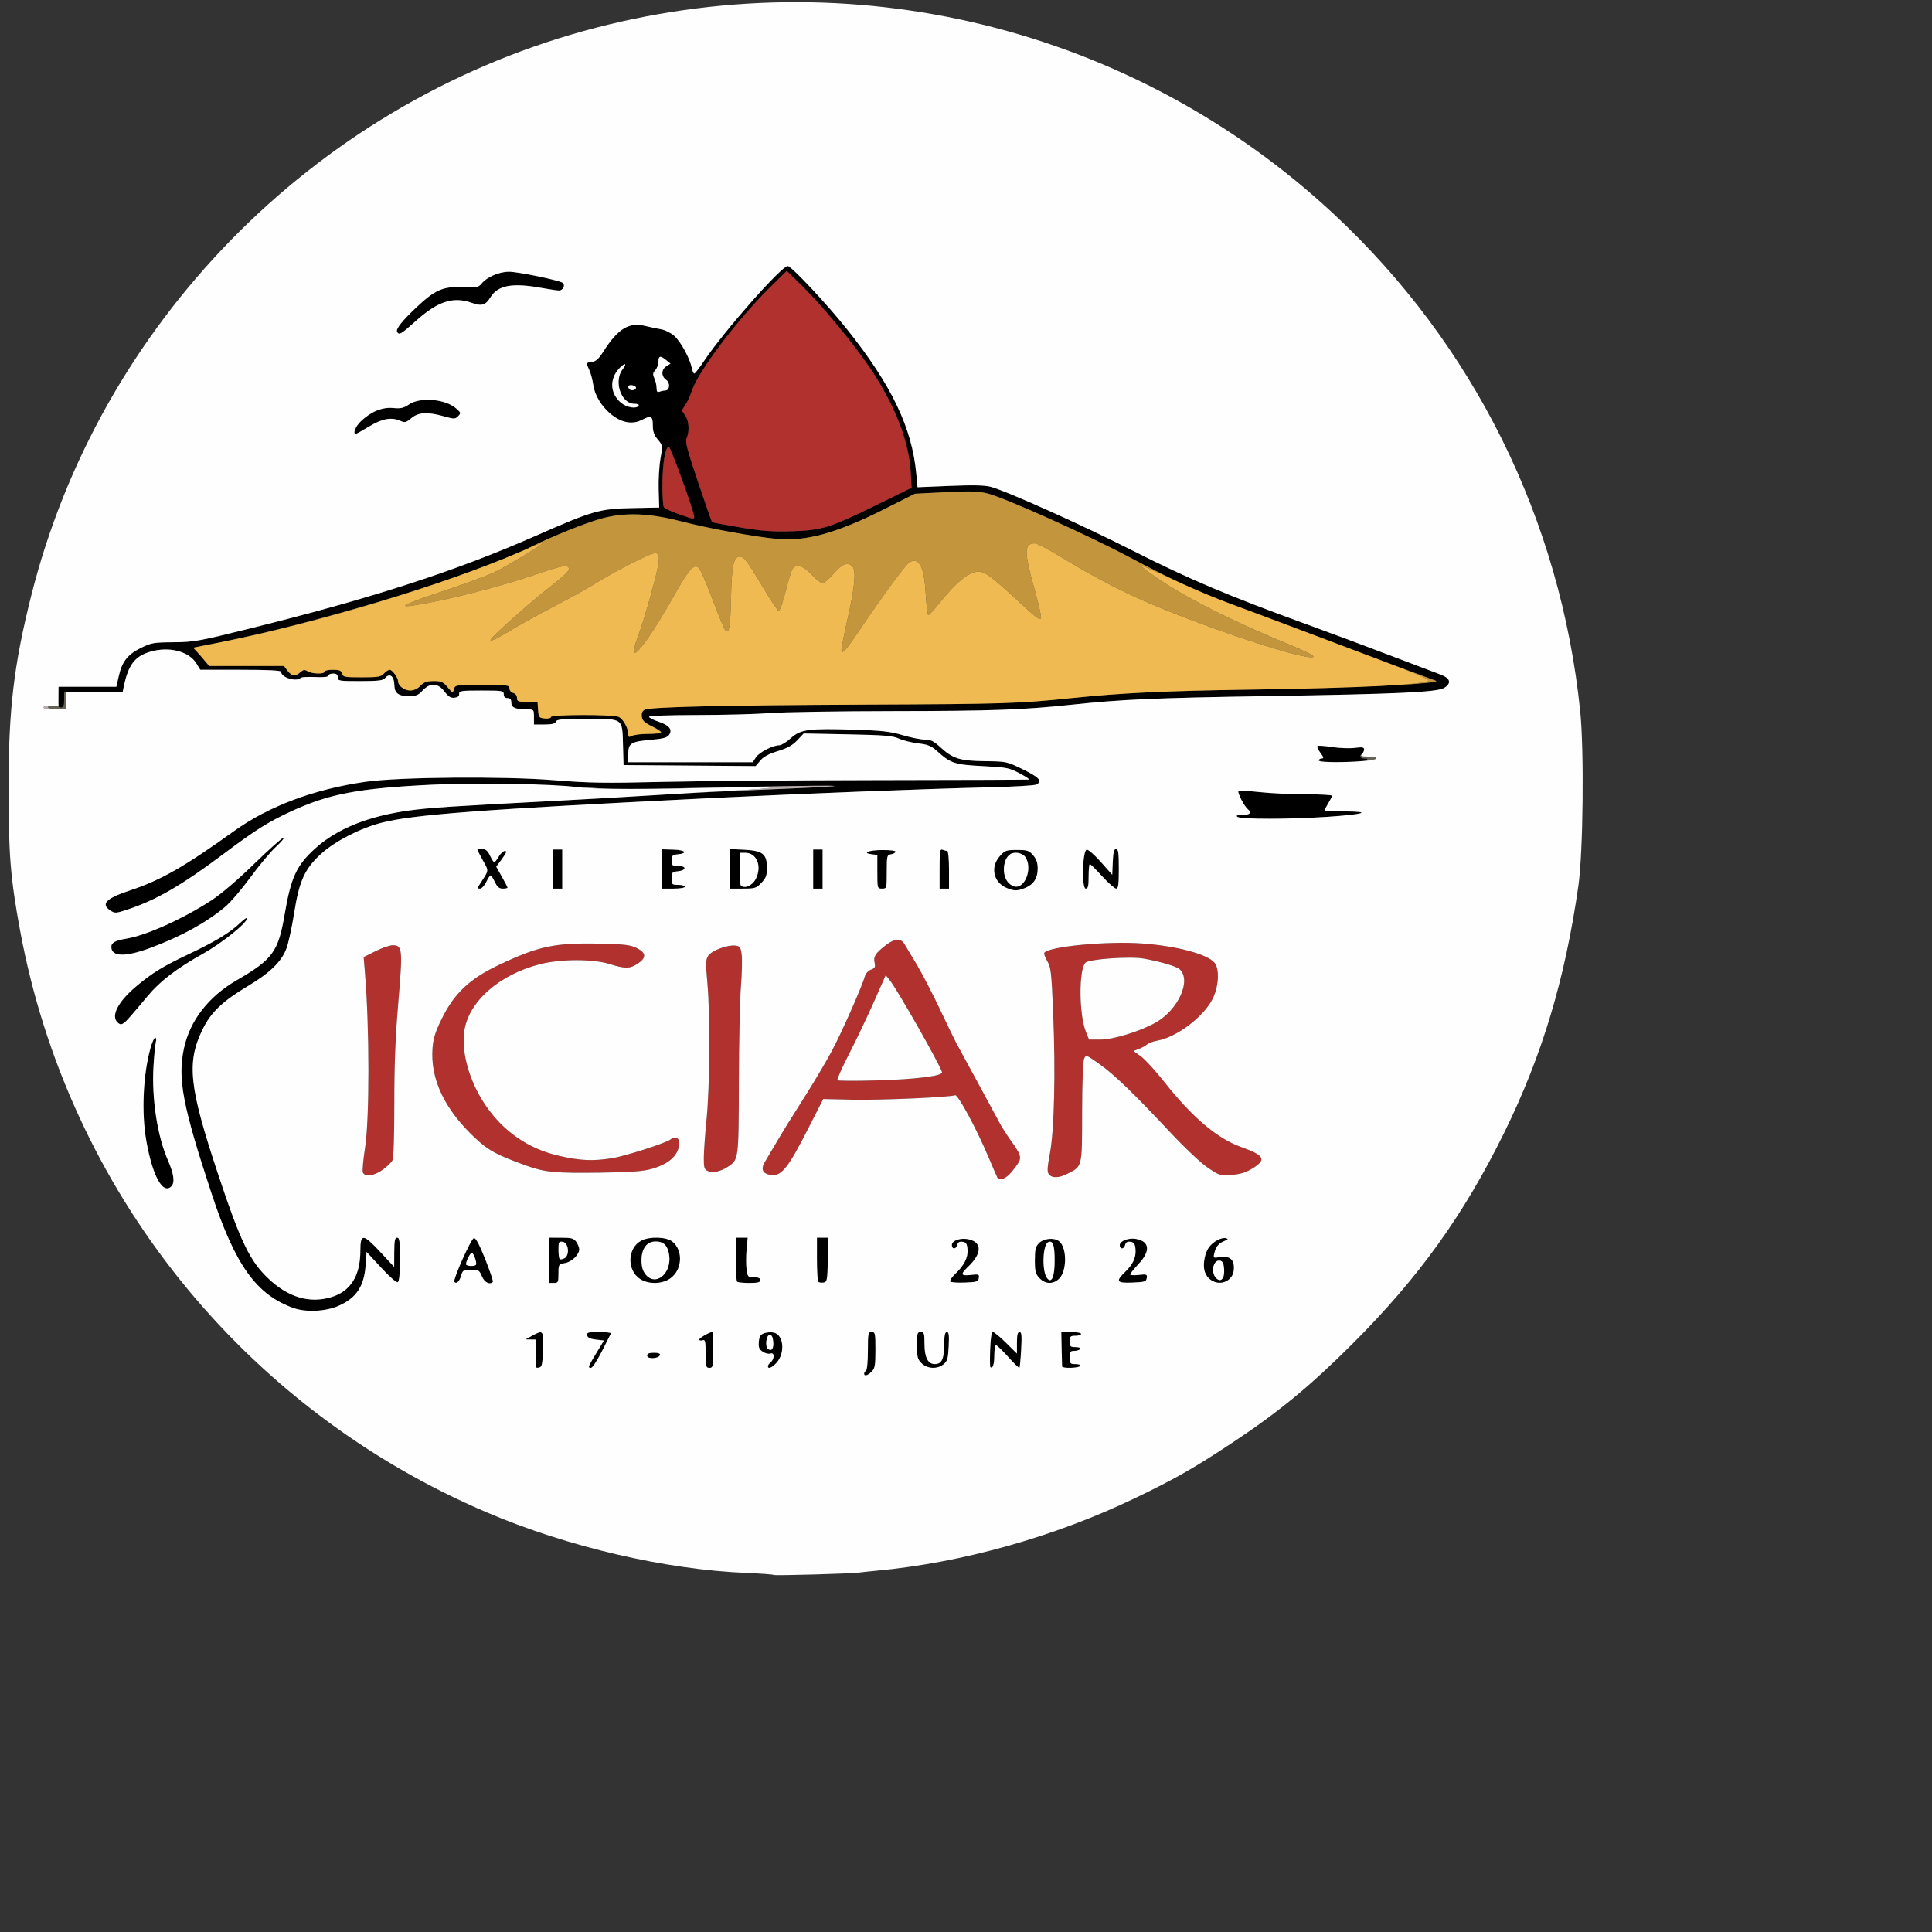 <?xml version="1.0" encoding="UTF-8"?>
<svg data-bbox="4.53 1.149 834.32 833.706" viewBox="0 0 1024 1024" height="1024" width="1024" xmlns="http://www.w3.org/2000/svg" data-type="ugc">
    <rect x="0" y="0" width="1024" height="1024" fill="#333333" stroke="none"/>
    <g>
        <path fill="rgba(0,0,0,1)" d="M179.49 692.11c-6.82 3.03-17.36 3.53-24 1.15-19.67-7.04-30.86-22.71-43.4-60.76-15.29-46.38-18.02-60.72-14.62-76.76 3.13-14.78 13-27.54 28.05-36.24 19.03-11.01 21.99-15.09 25.38-35.04 3.3-19.43 6.28-25.83 16.2-34.81 11.46-10.37 28.05-17.08 49.61-20.05 11-1.51 23.31-2.33 77.29-5.11 16.77-.87 40.17-2.22 52-3 11.83-.79 33.88-1.93 49-2.54 53.46-2.15 61.13-2.86 25.5-2.33-18.15.27-46.05.81-62 1.21-15.95.39-33.73.42-39.5.06-41.12-2.57-63.49-3.08-87.58-2.02-41.06 1.81-56.54 4.67-77.22 14.22-12.05 5.56-18.86 9.85-35.85 22.61-21.85 16.4-35.48 24.3-50.58 29.32-6.34 2.11-6.88 2.14-9.25.59-5.31-3.48-2.41-6.44 10.56-10.73 16.1-5.34 28.74-12.56 54.92-31.36 18.45-13.26 42.44-22.24 69.86-26.17 17.63-2.53 73.18-2.99 99.85-.83 18.61 1.51 26.9 1.64 56.79.91 19.25-.46 70.77-.89 114.5-.95 43.73-.05 79.9-.19 80.39-.29s-1.76-1.6-5-3.32c-5.47-2.91-6.85-3.18-19.39-3.81-14.8-.74-17.16-1.5-24.08-7.75-3.3-2.98-4.98-3.69-10.19-4.3-3.42-.39-8.03-1.53-10.23-2.53-3.37-1.52-7.64-1.88-27.26-2.27l-23.27-.46-3.43 3.64c-2.52 2.67-5.25 4.19-10.24 5.7-4.71 1.42-7.57 2.96-9.3 5l-2.5 2.95-35-.27-35-.27-.29-10.46c-.18-6.62-.13-10.12-1.85-11.97-2.07-2.23-6.71-2.07-17.41-2.07-13.06 0-15.83.25-16.31 1.5-.42 1.08-2.11 1.5-6.11 1.5H283v-4c0-3.95-.04-4-3.75-4.01-6.15-.03-8.25-.95-8.25-3.61 0-1.71-.56-2.38-2-2.38-1.33 0-2-.67-2-2 0-1.89-.67-2-11.89-2-10.71 0-11.87.17-11.75 1.75.1 1.19-.7 1.85-2.45 2.05-1.98.23-3.23-.53-5.3-3.25-3.55-4.65-7.6-4.84-11.61-.55-2.35 2.52-3.57 3-7.54 3-5.13 0-7.37-1.71-7.43-5.67-.07-5.03-2.5-6.88-5.03-3.83-.98 1.18-3.78 1.5-13.12 1.5-11.21 0-11.88-.11-11.88-2 0-1.47-.67-2-2.5-2-1.38 0-2.5.49-2.5 1.09 0 .71-2.4.98-6.94.77-3.81-.18-7.26.01-7.66.41-2.34 2.33-10.4-.15-10.4-3.2 0-.73-6.85-1.07-21.42-1.07h-21.42l-2.09-3.39c-3.97-6.42-14.43-9.1-24.3-6.23-8.38 2.44-11.8 6.96-14.24 18.87l-.57 2.75H34v4c0 3.14-.38 4-1.75 4-1.5 0-1.7-.8-1.41-5.5l.35-5.5h30.49l1.22-5.44c1.75-7.83 4.64-11.58 11.6-15.06 5.58-2.79 6.81-3.01 17.5-3.09 10.83-.08 13.28-.53 42-7.68 63.8-15.86 108.05-30.25 150-48.76 29.98-13.22 33.85-14.34 50.95-14.67l14.44-.29-.28-9.55c-.15-5.25.28-12.65.96-16.44 1.21-6.8 1.19-6.92-1.42-10.03-1.99-2.36-2.65-4.24-2.65-7.57 0-4.92-.91-5.39-5.64-2.93-5.2 2.72-11.02 1.63-16.75-3.13-4.81-4-8.45-10.04-9.14-15.19-.35-2.57-1.28-6.09-2.05-7.82-1.87-4.15-1.86-4.17 1.33-4.53 2.05-.24 3.56-1.6 5.93-5.32 7.91-12.42 13.69-15.93 22.57-13.68 2.34.59 5.95 1.35 8.02 1.68 2.08.33 5.25 1.9 7.06 3.48 3.44 3.03 8.29 11.87 9.32 17 .33 1.66.93 3.02 1.33 3.02s2.75-3.04 5.23-6.75c10.44-15.63 40.96-50.25 44.3-50.25 1.91 0 20.52 19.84 31.42 33.5 23.67 29.68 34.45 52.17 36.72 76.68l.66 7.07 17.18-.71c12.05-.5 18.47-.36 21.52.46 8.82 2.38 48.61 20.27 76.15 34.24 29.06 14.74 50.42 23.76 91.76 38.79 12.33 4.48 32.13 11.86 44 16.41 11.87 4.54 23.72 9.04 26.33 9.99 5.44 1.99 6.27 4.53 2.31 7.12-3.54 2.32-23.73 3.27-94.46 4.41-59.36.96-76.21 1.71-103.1 4.55-26.11 2.76-41.98 3.33-94.5 3.39-29.15.04-58.62.51-65.5 1.06s-24.09 1-38.25 1.02c-14.98.01-25.75.4-25.75.94 0 .51 2.25 1.67 5.01 2.58 5.74 1.91 7.61 4.28 5.57 7.07-1.03 1.39-3.27 2-9.32 2.52-10.79.93-12.26 1.82-12.26 7.45V404h65.95l1.72-2.62c1.75-2.67 8.96-6.38 12.41-6.38 1.05 0 3.76-1.67 6.02-3.71 5.24-4.73 9.35-5.29 33.4-4.55 14.88.46 19.38.96 25.93 2.91 4.36 1.29 9.65 2.35 11.77 2.35 3.09 0 4.69.78 8.17 3.99 6.64 6.12 10.36 7.29 23.66 7.45 11.42.13 11.61.17 20.25 4.39 8.64 4.23 10.38 6.23 6.97 8.01-.96.51-12.33 1.17-25.25 1.47-33.61.8-99.89 3.37-147 5.69-121.35 5.99-157.57 8.7-174.7 13.06-11.22 2.85-24.63 9.73-32.01 16.41-8.75 7.92-11.68 14.36-14.39 31.53-1.16 7.42-3 15.86-4.08 18.74-2.6 6.96-8.73 12.92-20.56 19.98-13.19 7.87-19.43 13.82-23.76 22.62-8.72 17.76-7.38 30.44 8.15 77.16 11.86 35.69 16.78 45.89 26.65 55.22 10.42 9.86 21.59 13.2 33.01 9.88Q191 683.04 191 662.82c0-9.15 1.49-9.02 10.71.91l7.21 7.77.04-7.75c.03-6.2.34-7.75 1.54-7.75 1.25 0 1.5 1.94 1.5 11.44 0 7.4-.4 11.69-1.13 12.14-.66.41-4.3-2.75-8.84-7.68l-7.73-8.37-.5 6.99c-.81 11.27-4.88 17.41-14.31 21.59M333 388.99c0 1.75.31 1.91 1.93 1.05 1.07-.57 4.82-1.04 8.34-1.04s6.7-.31 7.08-.68c.37-.38-1.69-1.84-4.58-3.25-4.17-2.04-5.33-3.13-5.58-5.25-.21-1.8.29-3 1.5-3.63 2.83-1.49 41.8-2.39 116.81-2.72 74.18-.31 81.26-.54 109.5-3.46 26.22-2.72 49.83-3.84 94-4.48 52.82-.76 103.28-3.18 99-4.74-9.95-3.62-30.8-11.44-60-22.49-19.53-7.39-40.9-15.4-47.5-17.8-17.31-6.31-31.78-12.95-55.29-25.41-22.43-11.88-65.49-31.19-74.89-33.57-4.69-1.19-8.99-1.32-22.11-.66l-16.29.81-16.21 8.17c-25.21 12.7-41.49 17.21-56.94 15.78-12.09-1.13-36.35-5.57-50.58-9.26-17.33-4.5-30.12-4.94-42.69-1.45-8.14 2.25-26.13 9.5-37 14.89-30.9 15.34-111.1 39.97-165.06 50.7l-14.06 2.79 2.06 2.23c1.13 1.22 3.04 3.4 4.23 4.85l2.18 2.63h39.68l1.87 2.5c2.2 2.93 4.21 3.16 6.83.79 1.54-1.39 2.24-1.48 3.81-.5 2.33 1.46 8.96 1.61 8.96.21 0-.55 1.97-1 4.38-1 3.55 0 4.49.38 4.91 2 .48 1.83 1.36 2 10.46 2 8.67 0 10.17-.26 11.75-2 1-1.1 2.36-2 3.04-2 1.37 0 4.46 4.25 4.46 6.14 0 2.34 3.33 4.86 6.4 4.84 1.99-.01 3.95-.91 5.45-2.5 1.85-1.94 3.37-2.48 7-2.49 4.03-.01 5.02.43 7.39 3.25 2.68 3.19 2.75 3.21 3.37 1.01.61-2.2.94-2.25 15.01-2.25 13.42 0 14.38.13 14.38 1.88 0 1.05.89 2.12 2 2.41 1.2.31 2 1.36 2 2.62 0 1.86.59 2.09 5.44 2.09h5.45l.3 4.25c.29 3.99.51 4.27 3.56 4.56 1.83.18 3.25-.15 3.25-.75 0-1.41 33.41-1.45 36.06-.03 2.29 1.23 4.94 6.03 4.94 8.96m59.13-109.48c11.43 1.92 17.03 2.34 27.37 2.06 15.99-.44 20.54-1.86 45.83-14.3l17.84-8.77-.5-8.5c-.92-16.04-8.32-35.1-21.01-54.14-8.48-12.73-25.2-33.1-35.57-43.34l-9.09-8.98-9.09 8.98c-16.91 16.72-37.77 44.27-41.08 54.27-.97 2.92-2.64 6.53-3.71 8.04-1.92 2.69-1.92 2.79-.06 5.21 2.1 2.72 2.52 8.58.89 12.17-.87 1.9.19 5.99 6 23.22 3.88 11.5 7.23 21.08 7.44 21.29s6.84 1.47 14.74 2.79M79.79 502.38c-13.33 4.97-20.79 4.78-20.79-.54 0-2.2 2.2-3.4 8-4.35 10.54-1.72 29.85-10.41 44.95-20.22 5.19-3.37 13.97-10.85 22.73-19.38 7.86-7.64 14.85-13.89 15.55-13.88s-1.06 2.14-3.9 4.75c-2.85 2.61-8.96 9.91-13.59 16.24s-10.64 13.35-13.35 15.61c-10.1 8.44-23.22 15.65-39.6 21.77m140.34-332.02c-7.55 6.8-8.55 7.38-9.63 5.63-.91-1.46 2.45-5.76 10.29-13.15 9.76-9.21 14.04-11.08 24.43-10.67 7.71.31 8.41.17 10.2-2.05 2.63-3.25 9.22-6.07 14.25-6.1 4.83-.02 27.4 4.67 28.71 5.97 1.34 1.32-.08 4.01-2.1 3.99-.98-.01-5.38-.67-9.78-1.46-15.02-2.72-22.64-1.27-26.53 5.03-2.63 4.26-4.6 4.85-9.93 2.96-9.93-3.5-18.07-.82-29.91 9.85m483.19 262.59c-19.69 1.31-45.33 1.34-47.32.05-1.12-.72-.56-.97 2.19-.98 4.24-.02 5.48-1.22 3.23-3.09-1.99-1.65-5.74-8.94-4.99-9.69.31-.31 5.4-.04 11.32.6 5.91.64 16.94 1.16 24.5 1.16s13.75.34 13.75.75c-.01.41-.91 2.22-2 4.02-1.1 1.8-2 3.49-2 3.75 0 .27 4.84.51 10.75.54 15.09.09 10.22 1.58-9.43 2.89M355.1 677.71c-4.39 2.96-11.35 3.06-15.77.23-7.23-4.64-6.86-16.55.64-20.42 4.39-2.27 13.17-1.99 16.37.53 5.96 4.69 5.29 15.27-1.24 19.66M90.8 628.8c-4.5 4.5-10.01-5.58-13.28-24.33-2.58-14.79-1.69-34.65 2.17-48.72.86-3.16 2.02-5.75 2.56-5.75s.7 1.01.36 2.25-.91 7.02-1.26 12.84c-1.03 17.09 2.05 37.14 7.66 49.93 3.17 7.22 3.76 11.81 1.79 13.78m-21.72-90.05c-3.95 4.51-4.97 4.96-6.88 3.05-3.47-3.47.48-11.01 9.92-18.95 8.5-7.16 14.15-10.64 27.49-16.94 14.32-6.77 22.32-11.6 27.64-16.72 2.06-1.98 3.75-3.11 3.75-2.51 0 2.46-13.35 13.19-23.42 18.82C93.5 513.38 84.8 520.04 78.2 528c-2.97 3.58-7.07 8.41-9.12 10.75m474.32-68.14c-4.1 1.71-6.01 1.7-10.02-.05-6.92-3.01-8.58-11.06-3.46-16.79 2.7-3.02 3.38-3.27 9.08-3.27 5.52 0 6.43.3 8.59 2.81 1.72 2 2.41 4 2.41 7.02 0 5.1-2.12 8.41-6.6 10.28m-139.84-2.68c-2.71 2.84-3.45 3.07-9.75 3.07H387v-20.99l7.61.38c9.66.49 11.89 2.28 11.89 9.57 0 4.07-.5 5.43-2.94 7.97M195.74 226c-3.65 2.2-6.88 4-7.19 4-1.72 0-.09-4.04 2.7-6.7 5.42-5.15 11.34-7.59 17.08-7.04 4.08.39 5.6.05 8.46-1.89 5.95-4.04 19.16-2.92 24.96 2.11 2.58 2.25 2.65 2.5 1.06 4.11-1.58 1.6-2.05 1.61-7.56.06-8.71-2.44-13.48-2.17-17.23.99-2.71 2.27-3.47 2.48-5.62 1.5-4.82-2.2-9.65-1.37-16.66 2.86m163.82 46.43c8.28 2.89 8.46 2.92 8.37 1.32-.17-2.99-12.53-36.98-13.43-36.94-1.86.08-3.34 8.63-3.4 19.69-.04 6.05.29 11.56.73 12.25.43.69 3.91 2.34 7.73 3.68m201.82 405.28c-3.09 3.09-7.39 2.98-10.46-.29-2.08-2.22-2.42-3.56-2.42-9.47 0-5.8.36-7.25 2.23-9.12 2.53-2.54 8.14-3.01 10.67-.91 4.17 3.46 4.16 15.61-.02 19.79M296 675.05c0 4.61-.17 4.95-2.5 4.95H291v-24h6.44c5.53 0 6.67.32 8 2.22.86 1.22 1.56 2.96 1.56 3.87 0 2.9-3.83 6.66-7.48 7.34-3.46.65-3.52.74-3.52 5.62m46.07.32c5.5 6.99 14.4-.73 12.5-10.84-.86-4.57-2.97-6.53-7.07-6.53-4.7 0-7.5 3.74-7.5 10 0 3.27.64 5.54 2.07 7.37m309.62 2.46c-4.44 4.16-11.76 1.74-13.3-4.41-.9-3.6.24-9.44 2.42-12.4 2.23-3.01 6.58-5.31 8.97-4.75 1.38.33 1.21.63-.82 1.47-3.12 1.29-4.49 2.95-5.33 6.45-.61 2.58-.5 2.66 2.73 2.14 5.13-.83 7.64.99 7.64 5.53 0 2.67-.68 4.43-2.31 5.97m-407.31-1.66c-.88 3.06-2.4 4.48-3.57 3.31-.96-.96 8.84-22.96 10.36-23.27.99-.19 2.86 3.29 6.02 11.2 2.52 6.32 4.33 11.73 4.03 12.04-1.67 1.67-4.45.26-5.78-2.95-1.36-3.24-1.79-3.5-5.81-3.5s-4.41.24-5.25 3.17M577 464.5c0 5.18-.31 6.5-1.53 6.5-2.26 0-1.73-20.38.53-20.67.83-.11 4.2 2.85 7.5 6.56l6 6.76.29-6.82c.23-5.18.65-6.83 1.75-6.83 1.19 0 1.46 1.97 1.46 10.5 0 8.37-.29 10.5-1.41 10.5-.78 0-4.09-2.92-7.37-6.5-3.27-3.58-6.24-6.5-6.59-6.5s-.63 2.92-.63 6.5m-42.93 2.87c1.19 1.51 3.08 2.63 4.43 2.63 5.39 0 8.67-10.46 4.94-15.78-1.55-2.21-5.76-2.98-8.04-1.45-3.76 2.5-4.49 10.58-1.33 14.6M724 403c-2.02 1.31-25 1.31-25 0 0-.55.69-1 1.53-1 1.22 0 1.08-.6-.68-2.99-1.21-1.64-1.94-3.26-1.61-3.59s3.83-.1 7.77.51c3.94.62 9.38.82 12.08.46 4.07-.54 4.91-.38 4.91.92 0 .87-.45 1.85-1 2.19-1.77 1.09-1.07 2.5 1.25 2.52 1.82.01 1.96.2.75.98M607.8 677.37c-.27 1.92-1.02 2.16-7.55 2.42-8.49.35-9.12-.59-3.82-5.73 4.19-4.05 5.82-7.74 5.39-12.19-.25-2.65-.82-3.44-2.64-3.7-1.68-.24-2.48.26-2.88 1.79-.6 2.29-2.8 2.27-2.8-.01 0-2.19 4.6-3.99 8.5-3.32 7.36 1.25 7.94 6.39 1.5 13.27-2.47 2.64-4.5 5.16-4.5 5.58 0 .43 2.05.55 4.55.27 4.21-.48 4.54-.35 4.25 1.62m-89 0c-.27 1.92-1.02 2.16-7.46 2.42-3.95.16-7.42-.11-7.72-.59-.3-.49.82-2.2 2.49-3.8 4.9-4.69 7.05-8.89 6.7-13.12-.25-3.08-.74-3.84-2.63-4.11-1.68-.24-2.48.26-2.88 1.79-.6 2.29-2.8 2.27-2.8-.03 0-2.59 5.01-4.14 9.47-2.94 6.67 1.8 6.32 7.61-.88 14.45-4.21 4-3.9 4.91 1.46 4.31 4.21-.48 4.54-.35 4.25 1.62M403 678.5c0 1.16-1.31 1.5-5.83 1.5-3.21 0-6.14-.3-6.5-.67-.37-.36-.67-5.76-.67-12V656h6.29l-.58 6.25c-.32 3.44-.33 8.16-.02 10.5.55 4.05.74 4.25 3.94 4.25 2.33 0 3.37.46 3.37 1.5m124 39.94c0 4.76-.89 7.33-2.11 6.12-.21-.21-.25-4.47-.07-9.47.21-6 .71-9.09 1.47-9.09.63 0 3.75 2.57 6.93 5.72l5.78 5.72v-5.72c0-4.19.37-5.72 1.37-5.72 1.11 0 1.28 1.83.87 9.25-.27 5.09-.69 9.46-.92 9.71-.22.26-2.9-2.33-5.95-5.75-3.04-3.41-5.94-6.21-6.45-6.21s-.92 2.45-.92 5.44M392.67 469.33c1.91 1.91 6.04.12 7.87-3.4 3.47-6.72.61-13.93-5.54-13.93h-3v8.33c0 4.59.3 8.64.67 9M363 470c0 .56-2.67 1-6 1h-6v-20.85l6 .18c6.27.18 7.8 1.93 2.17 2.48-2.77.28-3.17.69-3.17 3.25 0 2.71.29 2.94 3.58 2.94 4.52 0 4.18 2.36-.41 2.81-2.88.29-3.17.63-3.17 3.75 0 3.26.18 3.44 3.5 3.44 1.92 0 3.5.45 3.5 1m-105.3-2.5c-.92 1.92-2.4 3.5-3.3 3.5-1.5 0-1.5-.2-.02-2.5 2.72-4.2 3.89-5.75 3.86-7.29-.02-1.25-.84-2.49-2.28-5.13-1.63-2.97-2.96-5.55-2.96-5.74s1.13-.34 2.52-.34c1.89 0 2.93.87 4.18 3.5.92 1.92 1.94 3.5 2.27 3.5s1.4-1.35 2.37-3c.98-1.65 2.46-3 3.3-3 1.13 0 .72 1.1-1.54 4.18l-3.08 4.19 2.99 5.3c1.64 2.91 2.99 5.53 2.99 5.81 0 .29-1.13.52-2.52.52-1.89 0-2.93-.87-4.18-3.5-.92-1.92-1.95-3.5-2.3-3.5s-1.38 1.58-2.3 3.5m153.74 254.97c-2.34 2.53-4.44 3.31-4.44 1.65 0-.48.67-1.44 1.5-2.12 2.12-1.76 2-5.41-.14-4.58-.9.34-2.73-.09-4.06-.96-1.95-1.28-2.35-2.28-2.11-5.25.25-2.92.84-3.86 2.92-4.59 1.43-.5 3.74-.62 5.12-.28 5.26 1.32 5.99 10.98 1.21 16.13m27.34-54.72c-.26 10.96-.42 11.77-2.32 12.04-1.12.16-2.36-.02-2.75-.41s-.71-5.81-.71-12.05V656h6.06Zm61.33 55.36c-3.34 2.71-8.64 2.45-11.66-.56-2.14-2.15-2.45-3.36-2.45-9.5 0-6.38.19-7.05 2-7.05 1.79 0 2 .67 2 6.28 0 7.13 1.82 10.72 5.43 10.72 3.68 0 4.91-2.48 5-10.06.05-5.14.42-6.94 1.43-6.94 1.06 0 1.27 1.67.97 7.61-.32 6.51-.72 7.88-2.72 9.5M470 462.07c0 8.86-.02 8.93-2.5 8.93s-2.5-.07-2.5-8.93v-8.94l-2.75-.31c-5.63-.65-1.99-2.22 5.25-2.27 4.57-.03 7.37.34 7.17.95-.18.55-1.3 1.14-2.5 1.32-2.04.3-2.17.85-2.17 9.25M572.5 724c-.71 1.15-9.46 1.38-9.57.25-.04-.41-.15-4.69-.25-9.5l-.18-8.75h5.25c2.89 0 5.25.45 5.25 1s-1.35 1-3 1c-2.67 0-3 .33-3 3 0 2.68.33 3 3.06 3 1.78 0 2.8.42 2.44 1-.34.55-1.72 1-3.06 1-2.12 0-2.44.46-2.44 3.5 0 3.24.23 3.5 3.06 3.5 1.78 0 2.8.42 2.44 1M298 450.25V471h-5v-20.75zm138 0V471h-5v-20.75zm119.05 227.31c2.38 2.86 3.95-.94 3.93-9.5-.01-8.14-.88-10.69-3.32-9.76-3.09 1.19-3.55 15.71-.61 19.26M503 461v10h-5v-10.61c0-9.26.2-10.53 1.58-10 .87.34 2 .61 2.5.61.51 0 .92 4.5.92 10M348 205.65c0 1.93.39 2.41 1.58 1.96.87-.34 2.19-.61 2.93-.61 2.47 0 2.89-4.03.59-5.65-2.73-1.91-2.68-5.51.1-7.24l2.19-1.37-2.3-1.87c-3.14-2.54-4.09-2.35-4.09.8 0 1.47-.75 3.5-1.66 4.51-1.36 1.5-1.45 2.28-.5 4.37.64 1.4 1.16 3.7 1.16 5.1M462 727c-2.12 2.12-4 2.62-4 1.06 0-.52.45-1.22 1-1.56.56-.34 1-5.01 1-10.56 0-9.27.13-9.94 2-9.94 1.86 0 2 .67 2 9.5 0 8.17-.28 9.78-2 11.5M329.14 213.47c3.04 2.55 8.2 3.4 9.36 1.53.36-.58-.63-1-2.35-1-7.02 0-11.02-12.09-6.08-18.37 2.55-3.23 1.09-3.5-1.88-.34-5.29 5.64-4.89 13.26.95 18.18m-10.13 502.78c-2.45 4.81-5.03 8.75-5.73 8.75-1.85 0-1.7-.41 2.77-7.8l4.04-6.7-4.28-.5c-3.04-.35-4.39-1.01-4.62-2.25-.29-1.52.52-1.75 6.32-1.75 3.66 0 6.5.34 6.3.75-.19.41-2.35 4.69-4.8 9.5m58.99-.75c0 8.83-.14 9.5-2 9.5-1.82 0-2-.67-2-7.61 0-6.27-.26-7.51-1.47-7.04-.81.31-1.69.21-1.96-.23-.4-.66 5.45-4.12 6.96-4.12.26 0 .47 4.28.47 9.5m-90.21-.26c-.25 7.87-.55 9.29-2.04 9.57-.62.12-1.04.23-1.32.09-.64-.34-.57-2.04-.44-8.15l.14-6.75-2.81-.04-2.82-.04L282 708c5.93-3.25 6.11-3.02 5.79 7.24m356.82-37.78c2.51 2.52 4.56.14 4.19-4.86-.23-3.06-.77-4.17-2.18-4.44-3.58-.68-5.08 6.24-2.01 9.3M296.63 667.3c.35.35 1.5.17 2.56-.4 2.9-1.56 2.18-8.28-.94-8.72-2.04-.29-2.25.09-2.25 4.08 0 2.43.28 4.69.63 5.04M247 670.05c0 1.03 4.29 1.33 5.25.36.74-.74-1.19-6.41-2.19-6.41-.79 0-3.06 4.47-3.06 6.05m160.17 45.05c1.97 1.22 3.01-.44 2.65-4.22-.21-2.19-.85-3.38-1.82-3.38-1.97 0-2.67 6.47-.83 7.6m-57.41 3.15c-.64 1.95-6.76 2.23-6.76.31 0-1.12 1-1.56 3.58-1.56 2.42 0 3.45.41 3.18 1.25M333.7 206.37c.97.97 3.41.35 3.39-.87 0-.55-.93-1.14-2.05-1.32-2.01-.31-2.71.82-1.34 2.19"/>
        <path fill="rgba(102,97,87,1)" d="M35 367v9h-4.44c-2.44 0-4.72-.45-5.06-1-.36-.58.66-1 2.44-1 1.72 0 2.48-.03 2.8-.98.09 1.63.51 1.98 1.51 1.98 1.37 0 1.75-.86 1.75-4v-4zm689 36c1.21-.78 1.07-.97-.75-.98-2.32-.02-3.02-1.43-1.25-2.52.05-.03.1-.07.15-.11-.11.15-.23.29-.35.41-.93.93-.11 1.2 3.7 1.2 3.79 0 4.63.27 3.71 1.19-.45.45-2.93.84-6.3 1.14.53-.1.9-.21 1.09-.33m-24.99.03c.16.54 4.29.85 9.15.93-5.12.01-9.16-.24-9.16-.83 0-.04 0-.07.01-.1M31 366.97V364h.19zm692 30.26c-.01-.39-.11-.67-.36-.85.26.17.36.43.36.79z"/>
        <path fill="rgba(184,173,173,1)" d="M363.41 420.46c9.64-.57 19.51-1.12 25.99-1.46 10.4-.53 19.17-1.25 19.5-1.6s-13.13-.3-29.9.11c-40.99.99-63.87.88-73.5-.37-.29-.03-.59-.07-.91-.11 4.54.26 9.33.54 14.41.86 5.77.36 23.55.33 39.5-.06 15.95-.4 43.85-.94 62-1.21 35.63-.53 27.96.18-25.5 2.33-9.25.37-21.08.95-31.59 1.51M27 374h.94c-1.78 0-2.8.42-2.44 1 .34.55 2.62 1 5.06 1H29c-3.33 0-6-.44-6-1 0-.55 1.8-1 4-1m164.01 45.11c-14.5 2.16-24.86 5.45-36.81 10.98 12.01-5.55 22.27-8.84 36.81-10.98m9.54 13.66c5.03-1.32 10.42-2.38 16.16-3.17 3.91-.54 7.88-.98 13.98-1.46-6.02.48-10.08.93-13.98 1.46-5.74.79-11.13 1.85-16.16 3.17m92.47-8.23c.33-.02.65-.03.98-.05-.33.02-.65.03-.98.05m-37.43-9.19c-3 .01-5.98.03-8.88.06 2.91-.04 5.86-.06 8.88-.06"/>
        <path fill="rgba(176,49,45,1)" d="M392.13 279.51c-7.9-1.32-14.53-2.58-14.74-2.79s-3.56-9.79-7.44-21.29c-5.81-17.23-6.87-21.32-6-23.22 1.63-3.59 1.21-9.45-.89-12.17-1.86-2.42-1.86-2.52.06-5.21 1.07-1.51 2.74-5.12 3.71-8.04 3.31-10 24.17-37.55 41.08-54.27l9.09-8.98 9.09 8.98c10.37 10.24 27.09 30.61 35.57 43.34 12.69 19.04 20.09 38.1 21.01 54.14l.5 8.5-17.84 8.77c-25.29 12.44-29.84 13.86-45.83 14.3-10.34.28-15.94-.14-27.37-2.06m173.66 342.6c-4.49 2.29-8.11 2.42-9.82.35-1.05-1.26-.95-3.32.52-11.25 2.31-12.51 3.01-42.76 1.7-74.45-.88-21.35-1.19-24.1-3.1-27.32-1.16-1.98-1.89-3.96-1.61-4.4 2.08-3.37 33.43-6.36 52.09-4.97 18.12 1.35 33.97 5.54 38.04 10.06 2.99 3.31 2.37 13.3-1.22 19.9-5.17 9.49-18.93 19.72-28.95 21.52-2.17.39-4.62 1.29-5.44 2.01-.83.71-2.79 1.79-4.37 2.39l-2.87 1.09 3.98 2.89c2.19 1.58 7.83 7.76 12.54 13.73 14.57 18.48 27.85 29.73 40.38 34.22 12.62 4.53 13.79 6.71 6.14 11.44-3.45 2.13-6.36 3.03-11 3.39-6.11.47-6.49.35-12.7-3.85-3.67-2.48-12.18-10.51-19.98-18.84-19.39-20.72-29.61-30.57-37.58-36.19-6.93-4.88-6.97-4.9-7.97-2.62-.58 1.33-1.01 13.25-1.03 28.43-.03 20.76.07 26.37-2.69 29.32-1.13 1.21-2.75 1.97-5.06 3.15m-30.61.14c-2.44 2.63-5.56 3.59-6.51 2-.24-.41-2.34-5.25-4.66-10.75-6.46-15.31-16.3-33.56-17.79-33.01-2.97 1.09-39.54 2.69-54.11 2.36l-15.77-.35-8.42 16.5c-10.02 19.64-13.64 24.24-18.73 23.8-4.95-.43-6.25-2.94-3.69-7.12 1.1-1.8 4.02-6.74 6.5-10.98 2.48-4.25 8.67-14.24 13.76-22.22 5.09-7.97 11.85-19.33 15.02-25.24 5.19-9.66 16.03-34.14 17.73-40.05.36-1.27 1.78-2.73 3.15-3.25 2.08-.79 2.4-1.41 1.89-3.71-.7-3.21.36-4.89 5.84-9.18 4.63-3.64 8.05-3.91 9.92-.8.74 1.24 3.68 6.15 6.54 10.91s8.35 15.34 12.21 23.5 7.74 16.19 8.62 17.84 5.9 10.88 11.14 20.5c5.25 9.62 10.56 19.43 11.79 21.79 1.24 2.36 3.89 6.56 5.88 9.34 5.62 7.81 6.1 9.31 4.02 12.58-.97 1.53-2.92 4.03-4.33 5.54m-189.71-2.73c-4.58 1.31-10.98 1.78-27.47 2.02-23.09.35-29.26-.22-38.55-3.55-16.1-5.77-20.56-8.17-27.78-14.96-16.16-15.2-23.72-31.3-22.41-47.69.42-5.17 1.52-8.61 5.06-15.74 6.55-13.2 14.7-20.85 29.88-28.06 21.25-10.08 29.75-11.89 53.61-11.38 13.25.29 16.31.65 19.69 2.34 5.02 2.51 5.21 5.1.6 8.21-4.14 2.79-6.75 2.84-14.94.28-8.77-2.75-25.82-2.75-36.75 0-21.84 5.5-38.22 20-40.36 35.71-1.53 11.3 2.75 26.35 11.01 38.7 9.51 14.21 23.02 23.57 39.31 27.23 11.48 2.58 17.62 2.85 27.94 1.26 7-1.09 29.24-8.23 31.14-10 2.01-1.88 4.55-.96 4.55 1.66 0 6.44-5.01 11.26-14.53 13.97m40.14-1c-3.7 2.43-7.86 3.3-10.36 2.18-1.98-.89-2.25-1.73-2.22-7.1.02-3.36.68-12.63 1.47-20.6 1.72-17.29 1.93-55.41.41-72.11-.95-10.38-.89-12.28.46-14.33 1.78-2.72 10.16-5.86 14.35-5.38 2.47.28 2.85.82 3.37 4.76.33 2.44.15 10.09-.4 17-.54 6.91-1.04 29.68-1.09 50.6-.11 41.48-.06 41.09-5.99 44.98m189.91-71.75 1.7 4.23h5.99c6.97 0 21.31-4.43 29.51-9.12 11.95-6.84 18.86-22.46 12.47-28.19-1.69-1.52-9.95-3.97-18.92-5.6-7.1-1.3-29.01.22-30.94 2.15-3.6 3.61-3.48 27.35.19 36.53M202.8 620.03c-4.52 3.27-9.5 3.92-10.48 1.37-.34-.88.17-6.62 1.13-12.75 2.44-15.59 2.42-63.78-.04-93.32l-.67-8.04 6.29-3.15c3.46-1.73 7.58-3.14 9.15-3.14 5.12 0 5.33 2.07 2.94 30.19-1.56 18.37-2.15 33.07-2.13 53.63 0 17.92-.38 29.03-1.04 30.28-.58 1.08-2.9 3.3-5.15 4.93m241.05-47.48c.36.37 9.88.41 21.15.09 20.46-.59 34.67-2.36 34.3-4.3-.61-3.2-23.53-43.59-27.7-48.82l-2.14-2.68-6.34 14.33c-3.49 7.88-9.4 20.26-13.13 27.51-3.73 7.26-6.5 13.49-6.14 13.87m-84.29-300.12c-3.82-1.34-7.3-2.99-7.73-3.68-.44-.69-.77-6.2-.73-12.25.06-11.06 1.54-19.61 3.4-19.69.9-.04 13.26 33.95 13.43 36.94.09 1.6-.09 1.57-8.37-1.32"/>
        <path fill="rgba(195,150,62,1)" d="M625.42 308.82c-21.51-9.85-22.17-10.09-19.42-7.84 14.3 11.65 42.55 26.46 78.31 41.06 7.05 2.88 12.44 5.61 11.98 6.07-2.83 2.83-63.24-17.36-93.79-31.34-13.27-6.07-25.49-12.63-39.47-21.17-6.83-4.18-13.37-7.6-14.53-7.6-5.68 0-5.77 4.46-.47 23.23 2.22 7.85 3.91 15.17 3.75 16.27-.23 1.63-2.18.25-10.57-7.5-16.01-14.78-18.96-17-22.57-17-5.05 0-11.67 5.33-20.81 16.75-2.75 3.44-5.34 6.25-5.76 6.25s-1.05-4.95-1.39-11c-.84-14.59-3.45-19.8-8.56-17.06-1.95 1.04-13.93 17.34-26.99 36.7-7.05 10.46-9.13 12.66-9.13 9.66 0-1.07 1.57-8.89 3.49-17.38 3.62-15.99 4.37-24.66 2.31-26.72-2.48-2.48-5.62-1.28-9.9 3.8-2.32 2.75-4.99 5-5.93 5s-3.58-2.02-5.86-4.5c-4.25-4.6-7.82-5.76-9.92-3.22-.59.7-2.28 6.11-3.76 12.03-1.53 6.13-3.15 10.62-3.76 10.41-.58-.19-4.12-5.49-7.87-11.78-8.69-14.59-10.45-16.94-12.67-16.94-3.29 0-4.3 4.74-4.68 21.9-.34 15.95-1.02 19.58-3.16 16.89-.57-.71-3.58-8.04-6.7-16.29s-6.28-15.61-7.02-16.35c-2.67-2.68-5.13.01-13.36 14.62-4.55 8.1-10.75 18.22-13.77 22.48-7.7 10.86-9.52 10.33-5.08-1.48 3.47-9.22 10.48-34.64 10.84-39.27.26-3.49.02-4.04-1.94-4.32-2.11-.3-21.89 9.83-33.76 17.3-2.75 1.73-11.75 6.68-20 11.01-8.25 4.32-17.74 9.54-21.09 11.58-8.59 5.24-12.41 7.12-12.41 6.11 0-1.17 20.47-19.46 31-27.69 9.12-7.12 11.24-9.29 10.41-10.64-.96-1.55-4.3-.89-15.93 3.12-19.86 6.84-48.1 14.07-65.93 16.86-9.66 1.51-4.68-.89 16.26-7.84 10.28-3.41 21.92-7.68 25.87-9.49 6.15-2.83 26.32-15.1 26.32-16.02 0-.15-4.37 1.61-10.12 4.06 1.27-.59 2.48-1.17 3.62-1.74 10.87-5.39 28.86-12.64 37-14.89 12.57-3.49 25.36-3.05 42.69 1.45 14.23 3.69 38.49 8.13 50.58 9.26 15.45 1.43 31.73-3.08 56.94-15.78l16.21-8.17 16.29-.81c13.12-.66 17.42-.53 22.11.66 9.4 2.38 52.46 21.69 74.89 33.57 10.53 5.58 19.24 9.99 27.21 13.73m115.82 54.21c10.26-.71 15.85-1.51 16.06-2.36.11-.46-4.97-2.84-11.3-5.29-5.51-2.13-17.07-6.52-30.33-11.54 21.55 8.14 37.14 13.97 45.33 16.95 1.8.66-6.09 1.47-19.76 2.24m-514.3-52.29c-35.51 11.84-76.41 22.98-110.5 29.76 32.79-6.52 75.28-18.18 110.5-29.76m478.62 29.29c-20.33-7.68-42.05-15.84-51.5-19.33 7.18 2.62 27.94 10.41 46.94 17.6 1.54.58 3.07 1.16 4.56 1.73"/>
        <path fill="rgba(240,186,83,1)" d="M333 388.99c0-2.93-2.65-7.73-4.94-8.96-2.65-1.42-36.06-1.38-36.06.03 0 .6-1.42.93-3.25.75-3.05-.29-3.27-.57-3.56-4.56l-.3-4.25h-5.45c-4.85 0-5.44-.23-5.44-2.09 0-1.26-.8-2.31-2-2.62-1.11-.29-2-1.36-2-2.41 0-1.75-.96-1.88-14.38-1.88-14.07 0-14.4.05-15.01 2.25-.62 2.2-.69 2.18-3.37-1.01-2.37-2.82-3.36-3.26-7.39-3.25-3.63.01-5.15.55-7 2.49-1.5 1.59-3.46 2.49-5.45 2.5-3.07.02-6.4-2.5-6.4-4.84 0-1.89-3.09-6.14-4.46-6.14-.68 0-2.04.9-3.04 2-1.58 1.74-3.08 2-11.75 2-9.1 0-9.98-.17-10.46-2-.42-1.62-1.36-2-4.91-2-2.41 0-4.38.45-4.38 1 0 1.4-6.63 1.25-8.96-.21-1.57-.98-2.27-.89-3.81.5-2.62 2.37-4.63 2.14-6.83-.79l-1.87-2.5h-39.68l-2.18-2.63c-1.19-1.45-3.1-3.63-4.23-4.85l-2.06-2.23 14.06-2.79c51.44-10.23 118.37-30.39 158.94-47.89 6.94-2.99 12.62-5.3 12.62-5.13 0 .92-20.17 13.19-26.32 16.02-3.95 1.81-15.59 6.08-25.87 9.49-20.94 6.95-25.92 9.35-16.26 7.84 17.83-2.79 46.07-10.02 65.93-16.86 11.63-4.01 14.97-4.67 15.93-3.12.83 1.35-1.29 3.52-10.41 10.64-10.53 8.23-31 26.52-31 27.69 0 1.01 3.82-.87 12.41-6.11 3.35-2.04 12.84-7.26 21.09-11.58 8.25-4.33 17.25-9.28 20-11.01 11.87-7.47 31.65-17.6 33.76-17.3 1.96.28 2.2.83 1.94 4.32-.36 4.63-7.37 30.05-10.84 39.27-4.44 11.81-2.62 12.34 5.08 1.48 3.02-4.26 9.22-14.38 13.77-22.48 8.23-14.61 10.69-17.3 13.36-14.62.74.74 3.9 8.1 7.02 16.35s6.13 15.58 6.7 16.29c2.14 2.69 2.82-.94 3.16-16.89.38-17.16 1.39-21.9 4.68-21.9 2.22 0 3.98 2.35 12.67 16.94 3.75 6.29 7.29 11.59 7.87 11.78.61.21 2.23-4.28 3.76-10.41 1.48-5.92 3.17-11.33 3.76-12.03 2.1-2.54 5.67-1.38 9.92 3.22 2.28 2.48 4.92 4.5 5.86 4.5s3.61-2.25 5.93-5c4.28-5.08 7.42-6.28 9.9-3.8 2.06 2.06 1.31 10.73-2.31 26.72-1.92 8.49-3.49 16.31-3.49 17.38 0 3 2.08.8 9.13-9.66 13.06-19.36 25.04-35.66 26.99-36.7 5.11-2.74 7.72 2.47 8.56 17.06.34 6.05.97 11 1.39 11s3.01-2.81 5.76-6.25c9.14-11.42 15.76-16.75 20.81-16.75 3.61 0 6.56 2.22 22.57 17 8.39 7.75 10.34 9.13 10.57 7.5.16-1.1-1.53-8.42-3.75-16.27-5.3-18.77-5.21-23.23.47-23.23 1.16 0 7.7 3.42 14.53 7.6 13.98 8.54 26.2 15.1 39.47 21.17 30.55 13.98 90.96 34.17 93.79 31.34.46-.46-4.93-3.19-11.98-6.07-35.76-14.6-64.01-29.41-78.31-41.06-2.84-2.32-2.05-1.99 21.5 8.79 7.15 3.28 18.17 7.85 24.5 10.17 14.21 5.21 78.37 29.4 94 35.44 6.33 2.45 11.41 4.83 11.3 5.29-.52 2.18-36.26 4.01-95.3 4.86-44.17.64-67.78 1.76-94 4.48-28.24 2.92-35.32 3.15-109.5 3.46-75.01.33-113.98 1.23-116.81 2.72-1.21.63-1.71 1.83-1.5 3.63.25 2.12 1.41 3.21 5.58 5.25 2.89 1.41 4.95 2.87 4.58 3.25-.38.37-3.56.68-7.08.68s-7.27.47-8.34 1.04c-1.62.86-1.93.7-1.93-1.05"/>
        <path fill="rgba(254,254,254,1)" d="M410 834.74c-.27-.26-6.8-.74-14.5-1.06-42.89-1.79-94.41-13.77-137-31.88C129.06 746.78 36.04 630.91 10.61 493c-5.05-27.4-6.08-40.13-6.08-75 0-41.92 2.75-65.37 12.01-102.24 36.13-144 149.24-259.61 292.84-299.33 140.79-38.95 290.95-2.31 397.52 96.99C781.13 182.58 827.12 275.37 837.54 377c2.13 20.73 1.56 74.81-.97 92.5-7.09 49.68-19.23 90.04-39.4 131-21.44 43.55-45.23 76.66-80.12 111.55-22.33 22.34-39.24 36.28-63.55 52.39-20.59 13.65-30.41 19.25-51.7 29.5-42.75 20.57-91.77 34.34-137.3 38.58-3.85.36-7.92.79-9.04.96-3.92.6-44.96 1.74-45.46 1.26M462 727c1.72-1.72 2-3.33 2-11.5 0-8.83-.14-9.5-2-9.5-1.87 0-2 .67-2 9.94 0 5.55-.44 10.22-1 10.56-.55.34-1 1.04-1 1.56 0 1.56 1.88 1.06 4-1.06m-174.21-11.76c.32-10.26.14-10.49-5.79-7.24l-3.5 1.92 2.82.04 2.81.04-.14 6.75c-.19 8.79-.26 8.45 1.76 8.06 1.49-.28 1.79-1.7 2.04-9.57m31.22 1.01c2.45-4.81 4.61-9.09 4.8-9.5.2-.41-2.64-.75-6.3-.75-5.8 0-6.61.23-6.32 1.75.23 1.24 1.58 1.9 4.62 2.25l4.28.5-4.04 6.7c-4.47 7.39-4.62 7.8-2.77 7.8.7 0 3.28-3.94 5.73-8.75m58.99-.75c0-5.22-.21-9.5-.47-9.5-1.51 0-7.36 3.46-6.96 4.12.27.44 1.15.54 1.96.23 1.21-.47 1.47.77 1.47 7.04 0 6.94.18 7.61 2 7.61 1.86 0 2-.67 2-9.5m33.44 6.97c4.78-5.15 4.05-14.81-1.21-16.13-1.38-.34-3.69-.22-5.12.28-2.08.73-2.67 1.67-2.92 4.59-.24 2.97.16 3.97 2.11 5.25 1.33.87 3.16 1.3 4.06.96 2.14-.83 2.26 2.82.14 4.58-.83.68-1.5 1.64-1.5 2.12 0 1.66 2.1.88 4.44-1.65m88.67.64c2-1.62 2.4-2.99 2.72-9.5.3-5.94.09-7.61-.97-7.61-1.01 0-1.38 1.8-1.43 6.94-.09 7.58-1.32 10.06-5 10.06-3.61 0-5.43-3.59-5.43-10.72 0-5.61-.21-6.28-2-6.28-1.81 0-2 .67-2 7.05 0 6.14.31 7.35 2.45 9.5 3.02 3.01 8.32 3.27 11.66.56m26.89-4.67c0-2.99.41-5.44.92-5.44s3.41 2.8 6.45 6.21c3.05 3.42 5.73 6.01 5.95 5.75.23-.25.65-4.62.92-9.71.41-7.42.24-9.25-.87-9.25-1 0-1.37 1.53-1.37 5.72v5.72l-5.78-5.72c-3.18-3.15-6.3-5.72-6.93-5.72-.76 0-1.26 3.09-1.47 9.09-.18 5-.14 9.26.07 9.47 1.22 1.21 2.11-1.36 2.11-6.12m45.5 5.56c.36-.58-.66-1-2.44-1-2.83 0-3.06-.26-3.06-3.5 0-3.04.32-3.5 2.44-3.5 1.34 0 2.72-.45 3.06-1 .36-.58-.66-1-2.44-1-2.73 0-3.06-.32-3.06-3 0-2.67.33-3 3-3 1.65 0 3-.45 3-1s-2.36-1-5.25-1h-5.25l.18 8.75c.1 4.81.21 9.09.25 9.5.11 1.13 8.86.9 9.57-.25m-222.74-5.75c.27-.84-.76-1.25-3.18-1.25-2.58 0-3.58.44-3.58 1.56 0 1.92 6.12 1.64 6.76-.31m-170.27-26.14c9.43-4.18 13.5-10.32 14.31-21.59l.5-6.99 7.73 8.37c4.54 4.93 8.18 8.09 8.84 7.68.73-.45 1.13-4.74 1.13-12.14 0-9.5-.25-11.44-1.5-11.44-1.2 0-1.51 1.55-1.54 7.75l-.04 7.75-7.21-7.77c-9.22-9.93-10.71-10.06-10.71-.91q0 20.22-15.69 24.78c-11.42 3.32-22.59-.02-33.01-9.88-9.87-9.33-14.79-19.53-26.65-55.22-15.53-46.72-16.87-59.4-8.15-77.16 4.33-8.8 10.57-14.75 23.76-22.62 11.83-7.06 17.96-13.02 20.56-19.98 1.08-2.88 2.92-11.32 4.08-18.74 2.71-17.17 5.64-23.61 14.39-31.53 7.38-6.68 20.79-13.56 32.01-16.41 17.13-4.36 53.35-7.07 174.7-13.06 47.11-2.32 113.39-4.89 147-5.69 12.92-.3 24.29-.96 25.25-1.47 3.41-1.78 1.67-3.78-6.97-8.01-8.64-4.22-8.83-4.26-20.25-4.39-13.3-.16-17.02-1.33-23.66-7.45-3.48-3.21-5.08-3.99-8.17-3.99-2.12 0-7.41-1.06-11.77-2.35-6.55-1.95-11.05-2.45-25.93-2.91-24.05-.74-28.16-.18-33.4 4.55-2.26 2.04-4.97 3.71-6.02 3.71-3.45 0-10.66 3.71-12.41 6.38l-1.72 2.62H333v-4.46c0-5.63 1.47-6.52 12.26-7.45 6.05-.52 8.29-1.13 9.32-2.52 2.04-2.79.17-5.16-5.57-7.07-2.76-.91-5.01-2.07-5.01-2.58 0-.54 10.77-.93 25.75-.94 14.16-.02 31.37-.47 38.25-1.02s36.35-1.02 65.5-1.06c52.52-.06 68.39-.63 94.5-3.39 26.89-2.84 43.74-3.59 103.1-4.55 70.73-1.14 90.92-2.09 94.46-4.41 3.96-2.59 3.13-5.13-2.31-7.12-2.61-.95-14.46-5.45-26.33-9.99-11.87-4.55-31.67-11.93-44-16.41-41.34-15.03-62.7-24.05-91.76-38.79-27.54-13.97-67.33-31.86-76.15-34.24-3.05-.82-9.47-.96-21.52-.46l-17.18.71-.66-7.07c-2.27-24.51-13.05-47-36.72-76.68-10.9-13.66-29.51-33.5-31.42-33.5-3.34 0-33.86 34.62-44.3 50.25-2.48 3.71-4.83 6.75-5.23 6.75s-1-1.36-1.33-3.02c-1.03-5.13-5.88-13.97-9.32-17-1.81-1.58-4.98-3.15-7.06-3.48-2.07-.33-5.68-1.09-8.02-1.68-8.88-2.25-14.66 1.26-22.57 13.68-2.37 3.72-3.88 5.08-5.93 5.32-3.19.36-3.2.38-1.33 4.53.77 1.73 1.7 5.25 2.05 7.82.69 5.15 4.33 11.19 9.14 15.19 5.73 4.76 11.55 5.85 16.75 3.13 4.73-2.46 5.64-1.99 5.64 2.93 0 3.33.66 5.21 2.65 7.57 2.61 3.11 2.63 3.23 1.42 10.03-.68 3.79-1.11 11.19-.96 16.44l.28 9.55-14.44.29c-17.1.33-20.97 1.45-50.95 14.67-41.95 18.51-86.2 32.9-150 48.76-28.72 7.15-31.17 7.6-42 7.68-10.69.08-11.92.3-17.5 3.09-6.96 3.48-9.85 7.23-11.6 15.06L61.68 364H31v10h-4c-2.2 0-4 .45-4 1 0 .56 2.67 1 6 1h6v-9h29.96l.57-2.75c2.44-11.91 5.86-16.43 14.24-18.87 9.87-2.87 20.33-.19 24.3 6.23l2.09 3.39h21.42c14.57 0 21.42.34 21.42 1.07 0 3.05 8.06 5.53 10.4 3.2.4-.4 3.85-.59 7.66-.41 4.54.21 6.94-.06 6.94-.77 0-.6 1.12-1.09 2.5-1.09 1.83 0 2.5.53 2.5 2 0 1.89.67 2 11.88 2 9.34 0 12.14-.32 13.12-1.5 2.53-3.05 4.96-1.2 5.03 3.83.06 3.96 2.3 5.67 7.43 5.67 3.97 0 5.19-.48 7.54-3 4.01-4.29 8.06-4.1 11.61.55 2.07 2.72 3.32 3.48 5.3 3.25 1.75-.2 2.55-.86 2.45-2.05-.12-1.58 1.04-1.75 11.75-1.75 11.22 0 11.89.11 11.89 2 0 1.33.67 2 2 2 1.44 0 2 .67 2 2.38 0 2.66 2.1 3.58 8.25 3.61 3.71.01 3.75.06 3.75 4.01v4h5.53c4 0 5.69-.42 6.11-1.5.48-1.25 3.25-1.5 16.31-1.5 19.6 0 18.86-.54 19.26 14.04l.29 10.46 35 .27 35 .27 2.5-2.95c1.73-2.04 4.59-3.58 9.3-5 4.99-1.51 7.72-3.03 10.24-5.7l3.43-3.64 23.27.46c19.62.39 23.89.75 27.26 2.27 2.2 1 6.81 2.14 10.23 2.53 5.21.61 6.89 1.32 10.19 4.3 6.92 6.25 9.28 7.01 24.08 7.75 12.54.63 13.92.9 19.39 3.81 3.24 1.72 5.49 3.22 5 3.32s-36.66.24-80.39.29c-43.73.06-95.25.49-114.5.95-29.89.73-38.18.6-56.79-.91-26.67-2.16-82.22-1.7-99.85.83-27.42 3.93-51.41 12.91-69.86 26.17-26.18 18.8-38.82 26.02-54.92 31.36-12.97 4.29-15.87 7.25-10.56 10.73 2.37 1.55 2.91 1.52 9.25-.59 15.1-5.02 28.73-12.92 50.58-29.32 16.99-12.76 23.8-17.05 35.85-22.61 20.14-9.31 35.75-12.28 74.3-14.17 23.37-1.14 63.7-.5 77 1.22 9.63 1.25 32.51 1.36 73.5.37 16.77-.41 30.23-.46 29.9-.11s-9.1 1.07-19.5 1.6c-10.39.54-29.48 1.65-42.4 2.46-12.92.82-36.77 2.18-53 3.03-55.24 2.88-66.5 3.62-77.29 5.11-21.57 2.98-38.15 9.68-49.61 20.05-9.92 8.98-12.9 15.38-16.2 34.81-3.39 19.95-6.35 24.03-25.38 35.04-15.05 8.7-24.92 21.46-28.05 36.24-3.4 16.04-.67 30.38 14.62 76.76 12.54 38.05 23.73 53.72 43.4 60.76 6.64 2.38 17.18 1.88 24-1.15m64.89-15.94c.84-2.93 1.23-3.17 5.25-3.17s4.45.26 5.81 3.5c1.33 3.21 4.11 4.62 5.78 2.95.3-.31-1.51-5.72-4.03-12.04-3.16-7.91-5.03-11.39-6.02-11.2-1.52.31-11.32 22.31-10.36 23.27 1.17 1.17 2.69-.25 3.57-3.31m51.62-1.12c0-4.88.06-4.97 3.52-5.62 3.65-.68 7.48-4.44 7.48-7.34 0-.91-.7-2.65-1.56-3.87-1.33-1.9-2.47-2.22-8-2.22H291v24h2.5c2.33 0 2.5-.34 2.5-4.95m59.1 2.66c6.53-4.39 7.2-14.97 1.24-19.66-3.2-2.52-11.98-2.8-16.37-.53-7.5 3.87-7.87 15.78-.64 20.42 4.42 2.83 11.38 2.73 15.77-.23m47.9.79c0-1.04-1.04-1.5-3.37-1.5-3.2 0-3.39-.2-3.94-4.25-.31-2.34-.3-7.06.02-10.5l.58-6.25H390v11.33c0 6.24.3 11.64.67 12 .36.37 3.29.67 6.5.67 4.52 0 5.83-.34 5.83-1.5m35.78-10.75.28-11.75H433v11.33c0 6.24.32 11.66.71 12.05s1.63.57 2.75.41c1.9-.27 2.06-1.08 2.32-12.04m80.02 9.62c.29-1.97-.04-2.1-4.25-1.62-5.36.6-5.67-.31-1.46-4.31 7.2-6.84 7.55-12.65.88-14.45-4.46-1.2-9.47.35-9.47 2.94 0 2.3 2.2 2.32 2.8.03.4-1.53 1.2-2.03 2.88-1.79 1.89.27 2.38 1.03 2.63 4.11.35 4.23-1.8 8.43-6.7 13.12-1.67 1.6-2.79 3.31-2.49 3.8.3.48 3.77.75 7.72.59 6.44-.26 7.19-.5 7.46-2.42m42.58.34c4.18-4.18 4.19-16.33.02-19.79-2.53-2.1-8.14-1.63-10.67.91-1.87 1.87-2.23 3.32-2.23 9.12 0 5.91.34 7.25 2.42 9.47 3.07 3.27 7.37 3.38 10.46.29m46.42-.34c.29-1.97-.04-2.1-4.25-1.62-2.5.28-4.55.16-4.55-.27 0-.42 2.03-2.94 4.5-5.58 6.44-6.88 5.86-12.02-1.5-13.27-3.9-.67-8.5 1.13-8.5 3.32 0 2.28 2.2 2.3 2.8.01.4-1.53 1.2-2.03 2.88-1.79 1.82.26 2.39 1.05 2.64 3.7.43 4.45-1.2 8.14-5.39 12.19-5.3 5.14-4.67 6.08 3.82 5.73 6.53-.26 7.28-.5 7.55-2.42m43.89.46c1.63-1.54 2.31-3.3 2.31-5.97 0-4.54-2.51-6.36-7.64-5.53-3.23.52-3.34.44-2.73-2.14.84-3.5 2.21-5.16 5.33-6.45 2.03-.84 2.2-1.14.82-1.47-2.39-.56-6.74 1.74-8.97 4.75-2.18 2.96-3.32 8.8-2.42 12.4 1.54 6.15 8.86 8.57 13.3 4.41M90.8 628.8c1.97-1.97 1.38-6.56-1.79-13.78-5.61-12.79-8.69-32.84-7.66-49.93.35-5.82.92-11.6 1.26-12.84s.18-2.25-.36-2.25-1.7 2.59-2.56 5.75c-3.86 14.07-4.75 33.93-2.17 48.72 3.27 18.75 8.78 28.83 13.28 24.33m444.38-6.55c1.41-1.51 3.36-4.01 4.33-5.54 2.08-3.27 1.6-4.77-4.02-12.58-1.99-2.78-4.64-6.98-5.88-9.34-1.23-2.36-6.54-12.17-11.79-21.79-5.24-9.62-10.26-18.85-11.14-20.5s-4.76-9.68-8.62-17.84-9.35-18.74-12.21-23.5-5.8-9.67-6.54-10.91c-1.87-3.11-5.29-2.84-9.92.8-5.48 4.29-6.54 5.97-5.84 9.18.51 2.3.19 2.92-1.89 3.71-1.37.52-2.79 1.98-3.15 3.25-1.7 5.91-12.54 30.39-17.73 40.05-3.17 5.91-9.93 17.27-15.02 25.24-5.09 7.98-11.28 17.97-13.76 22.22-2.48 4.24-5.4 9.18-6.5 10.98-2.56 4.18-1.26 6.69 3.69 7.12 5.09.44 8.71-4.16 18.73-23.8l8.42-16.5 15.77.35c14.57.33 51.14-1.27 54.11-2.36 1.49-.55 11.33 17.7 17.79 33.01 2.32 5.5 4.42 10.34 4.66 10.75.95 1.59 4.07.63 6.51-2m30.61-.14c7.92-4.04 7.71-3.16 7.75-32.47.02-15.18.45-27.1 1.03-28.43 1-2.28 1.04-2.26 7.97 2.62 7.97 5.62 18.19 15.47 37.58 36.19 7.8 8.33 16.31 16.36 19.98 18.84 6.21 4.2 6.59 4.32 12.7 3.85 4.64-.36 7.55-1.26 11-3.39 7.65-4.73 6.48-6.91-6.14-11.44-12.53-4.49-25.81-15.74-40.38-34.22-4.71-5.97-10.35-12.15-12.54-13.73l-3.98-2.89 2.87-1.09c1.58-.6 3.54-1.68 4.37-2.39.82-.72 3.27-1.62 5.44-2.01 10.02-1.8 23.78-12.03 28.95-21.52 3.59-6.6 4.21-16.59 1.22-19.9-4.07-4.52-19.92-8.71-38.04-10.06-18.66-1.39-50.01 1.6-52.09 4.97-.28.44.45 2.42 1.61 4.4 1.91 3.22 2.22 5.97 3.1 27.32 1.31 31.69.61 61.94-1.7 74.45-1.47 7.93-1.57 9.99-.52 11.25 1.71 2.07 5.33 1.94 9.82-.35m-362.99-2.08c2.25-1.63 4.57-3.85 5.15-4.93.66-1.25 1.04-12.36 1.04-30.28-.02-20.56.57-35.26 2.13-53.63 2.39-28.12 2.18-30.19-2.94-30.19-1.57 0-5.69 1.41-9.15 3.14l-6.29 3.15.67 8.04c2.46 29.54 2.48 77.73.04 93.32-.96 6.13-1.47 11.87-1.13 12.75.98 2.55 5.96 1.9 10.48-1.37m142.67-.51c9.52-2.71 14.53-7.53 14.53-13.97 0-2.62-2.54-3.54-4.55-1.66-1.9 1.77-24.14 8.91-31.14 10-10.32 1.59-16.46 1.32-27.94-1.26-16.29-3.66-29.8-13.02-39.31-27.23-8.26-12.35-12.54-27.4-11.01-38.7 2.14-15.71 18.52-30.21 40.36-35.71 10.93-2.75 27.98-2.75 36.75 0 8.19 2.56 10.8 2.51 14.94-.28 4.61-3.11 4.42-5.7-.6-8.21-3.38-1.69-6.44-2.05-19.69-2.34-23.86-.51-32.36 1.3-53.61 11.38-15.18 7.21-23.33 14.86-29.88 28.06-3.54 7.13-4.64 10.57-5.06 15.74-1.31 16.39 6.25 32.49 22.41 47.69 7.22 6.79 11.68 9.19 27.78 14.96 9.29 3.33 15.46 3.9 38.55 3.55 16.49-.24 22.89-.71 27.47-2.02m40.14-1c5.93-3.89 5.88-3.5 5.99-44.98.05-20.92.55-43.69 1.09-50.6.55-6.91.73-14.56.4-17-.52-3.94-.9-4.48-3.37-4.76-4.19-.48-12.57 2.66-14.35 5.38-1.35 2.05-1.41 3.95-.46 14.33 1.52 16.7 1.31 54.82-.41 72.11-.79 7.97-1.45 17.24-1.47 20.6-.03 5.37.24 6.21 2.22 7.1 2.5 1.12 6.66.25 10.36-2.18M69.08 538.75c2.05-2.34 6.15-7.17 9.12-10.75 6.6-7.96 15.3-14.62 29.38-22.5 10.07-5.63 23.42-16.36 23.42-18.82 0-.6-1.69.53-3.75 2.51-5.32 5.12-13.32 9.95-27.64 16.72-13.34 6.3-18.99 9.78-27.49 16.94-9.44 7.94-13.39 15.48-9.92 18.95 1.91 1.91 2.93 1.46 6.88-3.05m10.71-36.37c16.38-6.12 29.5-13.33 39.6-21.77 2.71-2.26 8.72-9.28 13.35-15.61s10.74-13.63 13.59-16.24c2.84-2.61 4.6-4.74 3.9-4.75s-7.69 6.24-15.55 13.88c-8.76 8.53-17.54 16.01-22.73 19.38-15.1 9.81-34.41 18.5-44.95 20.22-5.8.95-8 2.15-8 4.35 0 5.32 7.46 5.51 20.79.54m463.61-31.77c4.48-1.87 6.6-5.18 6.6-10.28 0-3.02-.69-5.02-2.41-7.02-2.16-2.51-3.07-2.81-8.59-2.81-5.7 0-6.38.25-9.08 3.27-5.12 5.73-3.46 13.78 3.46 16.79 4.01 1.75 5.92 1.76 10.02.05m-285.7-3.11c.92-1.92 1.95-3.5 2.3-3.5s1.38 1.58 2.3 3.5c1.25 2.63 2.29 3.5 4.18 3.5 1.39 0 2.52-.23 2.52-.52 0-.28-1.35-2.9-2.99-5.81l-2.99-5.3 3.08-4.19c2.26-3.08 2.67-4.18 1.54-4.18-.84 0-2.32 1.35-3.3 3-.97 1.65-2.04 3-2.37 3s-1.35-1.58-2.27-3.5c-1.25-2.63-2.29-3.5-4.18-3.5-1.39 0-2.52.15-2.52.34s1.33 2.77 2.96 5.74c3.21 5.88 3.35 4.8-1.58 12.42-1.48 2.3-1.48 2.5.02 2.5.9 0 2.38-1.58 3.3-3.5m40.3-6.88v-10.37h-5V471h5zm65 9.38c0-.55-1.58-1-3.5-1-3.32 0-3.5-.18-3.5-3.44 0-3.12.29-3.46 3.17-3.75 4.59-.45 4.93-2.81.41-2.81-3.29 0-3.58-.23-3.58-2.94 0-2.56.4-2.97 3.17-3.25 5.63-.55 4.1-2.3-2.17-2.48l-6-.18V471h6c3.33 0 6-.44 6-1m40.56-2.07c2.44-2.54 2.94-3.9 2.94-7.97 0-7.29-2.23-9.08-11.89-9.57l-7.61-.38V471h6.81c6.3 0 7.04-.23 9.75-3.07m32.44-7.31v-10.37h-5V471h5zm34 1.45c0-8.4.13-8.95 2.17-9.25 1.2-.18 2.32-.77 2.5-1.32.2-.61-2.6-.98-7.17-.95-7.24.05-10.88 1.62-5.25 2.27l2.75.31v8.94c0 8.86.02 8.93 2.5 8.93s2.5-.07 2.5-8.93m33-1.07c0-5.5-.41-10-.92-10-.5 0-1.63-.27-2.5-.61-1.38-.53-1.58.74-1.58 10V471h5zm74 3.5c0-3.58.28-6.5.63-6.5s3.32 2.92 6.59 6.5c3.28 3.58 6.59 6.5 7.37 6.5 1.12 0 1.41-2.13 1.41-10.5 0-8.53-.27-10.5-1.46-10.5-1.1 0-1.52 1.65-1.75 6.83l-.29 6.82-6-6.76c-3.3-3.71-6.67-6.67-7.5-6.56-2.26.29-2.79 20.67-.53 20.67 1.22 0 1.53-1.32 1.53-6.5m126.32-31.55c19.65-1.31 24.52-2.8 9.43-2.89-5.91-.03-10.75-.27-10.75-.54 0-.26.9-1.95 2-3.75 1.09-1.8 1.99-3.61 2-4.02 0-.41-6.19-.75-13.75-.75s-18.59-.52-24.5-1.16c-5.92-.64-11.01-.91-11.32-.6-.75.75 3 8.04 4.99 9.69 2.25 1.87 1.01 3.07-3.23 3.09-2.75.01-3.31.26-2.19.98 1.99 1.29 27.63 1.26 47.32-.05m25.89-30.76c.92-.92.08-1.19-3.71-1.19-3.81 0-4.63-.27-3.7-1.2.66-.66 1.2-1.84 1.2-2.63 0-1.13-1.02-1.29-4.91-.78-2.7.36-8.14.16-12.08-.46-3.94-.61-7.44-.84-7.77-.51s.4 1.95 1.61 3.59c1.76 2.39 1.9 2.99.68 2.99-.84 0-1.53.51-1.53 1.13 0 1.58 28.57.7 30.21-.94M195.74 226c7.01-4.23 11.84-5.06 16.66-2.86 2.15.98 2.91.77 5.62-1.5 3.75-3.16 8.52-3.43 17.23-.99 5.51 1.55 5.98 1.54 7.56-.06 1.59-1.61 1.52-1.86-1.06-4.11-5.8-5.03-19.01-6.15-24.96-2.11-2.86 1.94-4.38 2.28-8.46 1.89-5.74-.55-11.66 1.89-17.08 7.04-2.79 2.66-4.42 6.7-2.7 6.7.31 0 3.54-1.8 7.19-4m24.39-55.64c11.84-10.67 19.98-13.35 29.91-9.85 5.33 1.89 7.3 1.3 9.93-2.96 3.89-6.3 11.51-7.75 26.53-5.03 4.4.79 8.8 1.45 9.78 1.46 2.02.02 3.44-2.67 2.1-3.99-1.31-1.3-23.88-5.99-28.71-5.97-5.03.03-11.62 2.85-14.25 6.1-1.79 2.22-2.49 2.36-10.2 2.05-10.39-.41-14.67 1.46-24.43 10.67-7.84 7.39-11.2 11.69-10.29 13.15 1.08 1.75 2.08 1.17 9.63-5.63M407.17 715.1c-1.84-1.13-1.14-7.6.83-7.6.97 0 1.61 1.19 1.82 3.38.36 3.78-.68 5.44-2.65 4.22m-78.03-501.63c-5.84-4.92-6.24-12.54-.95-18.18 2.97-3.16 4.43-2.89 1.88.34-4.94 6.28-.94 18.37 6.08 18.37 1.72 0 2.71.42 2.35 1-1.16 1.87-6.32 1.02-9.36-1.53m18.86-7.82c0-1.4-.52-3.7-1.16-5.1-.95-2.09-.86-2.87.5-4.37.91-1.01 1.66-3.04 1.66-4.51 0-3.15.95-3.34 4.09-.8l2.3 1.87-2.19 1.37c-2.78 1.73-2.83 5.33-.1 7.24 2.3 1.62 1.88 5.65-.59 5.65-.74 0-2.06.27-2.93.61-1.19.45-1.58-.03-1.58-1.96m-14.3.72c-1.37-1.37-.67-2.5 1.34-2.19 1.12.18 2.05.77 2.05 1.32.02 1.22-2.42 1.84-3.39.87M247 670.05c0-1.58 2.27-6.05 3.06-6.05 1 0 2.93 5.67 2.19 6.41-.96.97-5.25.67-5.25-.36m49.63-2.75c-.35-.35-.63-2.61-.63-5.04 0-3.99.21-4.37 2.25-4.08 3.12.44 3.84 7.16.94 8.72-1.06.57-2.21.75-2.56.4m45.44 8.07c-1.43-1.83-2.07-4.1-2.07-7.37 0-6.26 2.8-10 7.5-10 4.1 0 6.21 1.96 7.07 6.53 1.9 10.11-7 17.83-12.5 10.84m212.98 2.19c-2.94-3.55-2.48-18.07.61-19.26 2.44-.93 3.31 1.62 3.32 9.76.02 8.56-1.55 12.36-3.93 9.5m89.56-.1c-3.07-3.06-1.57-9.98 2.01-9.3 1.41.27 1.95 1.38 2.18 4.44.37 5-1.68 7.38-4.19 4.86M443.85 572.55c-.36-.38 2.41-6.61 6.14-13.87 3.73-7.25 9.64-19.63 13.13-27.51l6.34-14.33 2.14 2.68c4.17 5.23 27.09 45.62 27.7 48.82.37 1.94-13.84 3.71-34.3 4.3-11.27.32-20.79.28-21.15-.09m131.67-25.78c-3.67-9.18-3.79-32.92-.19-36.53 1.93-1.93 23.84-3.45 30.94-2.15 8.97 1.63 17.23 4.08 18.92 5.6 6.39 5.73-.52 21.35-12.47 28.19-8.2 4.69-22.54 9.12-29.51 9.12h-5.99zm-41.45-79.4c-3.16-4.02-2.43-12.1 1.33-14.6 2.28-1.53 6.49-.76 8.04 1.45 3.73 5.32.45 15.78-4.94 15.78-1.35 0-3.24-1.12-4.43-2.63m-141.4 1.96c-.37-.36-.67-4.41-.67-9V452h3c6.15 0 9.01 7.21 5.54 13.93-1.83 3.52-5.96 5.31-7.87 3.4"/>
    </g>
</svg>
